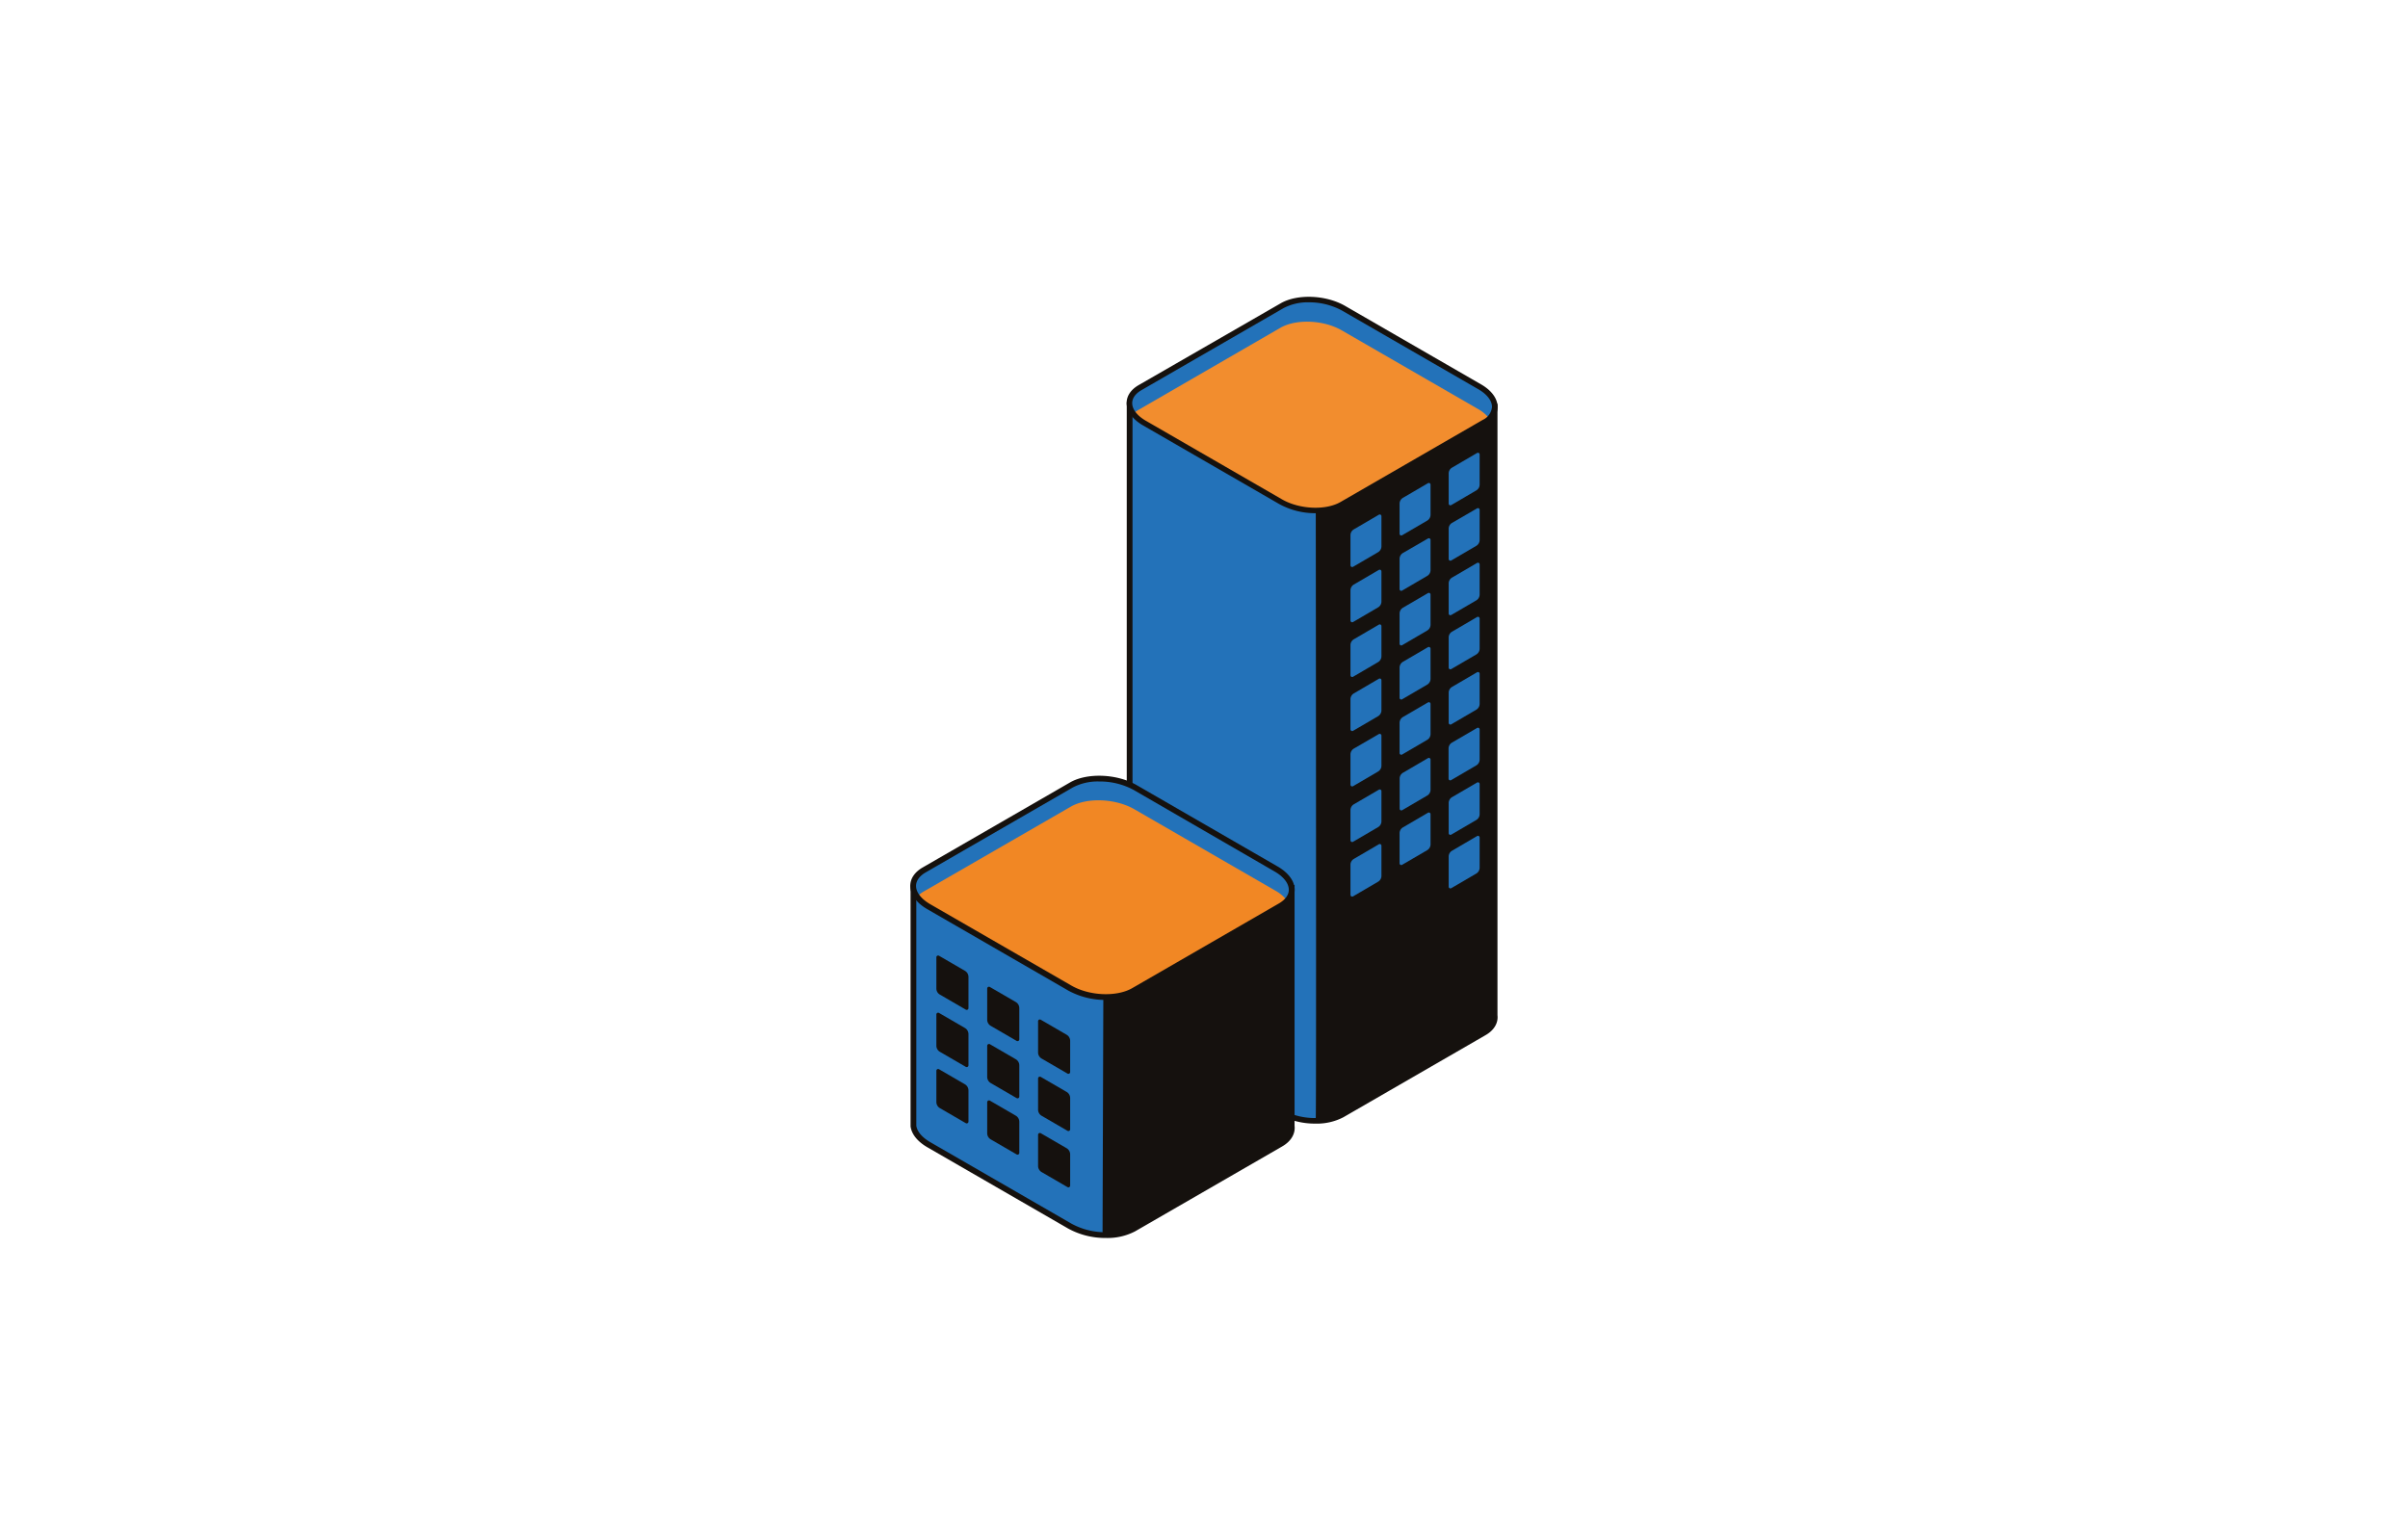 <svg xmlns="http://www.w3.org/2000/svg" viewBox="0 0 640 408"><defs><style>.cls-1{fill:#2372b9;}.cls-2{fill:#15110e;}.cls-3{fill:#f28d2e;}.cls-4{fill:#f18724;}.cls-5{fill:none;}</style></defs><g id="_2-strategisches_it_mangement" data-name="2-strategisches it mangement"><g id="_4-it_strategie" data-name="4-it strategie"><path class="cls-1" d="M397.25,269.94V107.67h-97s0,162,0,162.27h0c.22,1.7,1.56,3.44,4,4.83l36.2,20.9c4.83,2.79,12.14,3.09,16.32.67l37.77-21.8C396.57,273.32,397.48,271.65,397.25,269.94Z"/><path class="cls-2" d="M349.61,298.7a19.83,19.83,0,0,1-9.62-2.39l-36.19-20.9c-2.53-1.46-4.07-3.37-4.33-5.37,0-.29,0-104.07,0-162.37v-.75h97.79a.74.74,0,0,1,.74.74V269.89c.24,2.06-.91,4-3.16,5.29L357.06,297A15.19,15.19,0,0,1,349.61,298.7ZM301,108.41c0,10.44,0,160.22,0,161.5.2,1.47,1.48,3,3.6,4.22L340.74,295a18.09,18.09,0,0,0,8.54,2.22h.42c.19,0,0-167.75,0-167.75l46.79-21.08Z"/><path class="cls-1" d="M394.46,112.26l-37.77,21.81c-4.18,2.42-11.49,2.11-16.32-.68l-36.2-20.89c-4.83-2.79-5.35-7-1.17-9.43l37.77-21.81c4.19-2.41,11.5-2.11,16.33.68l36.19,20.9C398.12,105.63,398.65,109.85,394.46,112.26Z"/><path class="cls-3" d="M392.81,108.72l-36.2-20.9c-4.83-2.79-12.14-3.09-16.32-.67L302.52,109a7,7,0,0,0-1.6,1.25,9.81,9.81,0,0,0,2.77,2.26l36.19,20.9c4.83,2.79,12.14,3.09,16.33.68L394,112.23a6.67,6.67,0,0,0,1.59-1.25A9.9,9.9,0,0,0,392.81,108.72Z"/><path class="cls-2" d="M349.6,136.43A19.82,19.82,0,0,1,340,134l-36.19-20.9c-2.78-1.6-4.37-3.78-4.37-6,0-1.86,1.14-3.54,3.2-4.73L340.4,80.62c4.38-2.53,12-2.23,17.07.68l36.19,20.89c2.78,1.61,4.37,3.78,4.37,6,0,1.86-1.13,3.55-3.19,4.74l-37.78,21.8A15.09,15.09,0,0,1,349.6,136.43Zm-1.74-56.06a13.76,13.76,0,0,0-6.72,1.54l-37.77,21.81c-1.58.91-2.45,2.13-2.45,3.44,0,1.65,1.32,3.36,3.62,4.69l36.2,20.9c4.62,2.66,11.61,3,15.58.68l37.77-21.81a4.18,4.18,0,0,0,2.45-3.45c0-1.65-1.32-3.36-3.62-4.69L356.73,82.59A18.19,18.19,0,0,0,347.86,80.37Z"/><path class="cls-1" d="M385.71,134.27l6.65-3.89a1.8,1.8,0,0,0,.9-1.57v-8a.45.45,0,0,0-.68-.39l-6.65,3.89a1.8,1.8,0,0,0-.9,1.57v8A.45.45,0,0,0,385.71,134.27Z"/><path class="cls-1" d="M372.66,142.29l6.65-3.88a1.83,1.83,0,0,0,.9-1.57v-8a.45.45,0,0,0-.68-.39l-6.65,3.89a1.81,1.81,0,0,0-.9,1.57v8A.45.45,0,0,0,372.66,142.29Z"/><path class="cls-1" d="M359.62,150.68l6.64-3.88a1.83,1.83,0,0,0,.9-1.58v-8a.45.45,0,0,0-.68-.39l-6.65,3.89a1.8,1.8,0,0,0-.9,1.57v8A.46.46,0,0,0,359.62,150.68Z"/><path class="cls-1" d="M385.71,149l6.65-3.89a1.83,1.83,0,0,0,.9-1.57v-8a.45.45,0,0,0-.68-.4L385.93,139a1.81,1.81,0,0,0-.9,1.57v8A.46.46,0,0,0,385.71,149Z"/><path class="cls-1" d="M372.66,157l6.65-3.89a1.8,1.8,0,0,0,.9-1.57v-8a.45.45,0,0,0-.68-.39L372.88,147a1.83,1.83,0,0,0-.9,1.57v8A.45.45,0,0,0,372.66,157Z"/><path class="cls-1" d="M359.62,165.36l6.64-3.89a1.81,1.81,0,0,0,.9-1.57v-8a.46.46,0,0,0-.68-.4l-6.65,3.89a1.83,1.83,0,0,0-.9,1.57v8A.46.46,0,0,0,359.62,165.36Z"/><path class="cls-1" d="M385.71,163.49l6.65-3.88a1.83,1.83,0,0,0,.9-1.57v-8a.45.45,0,0,0-.68-.39l-6.65,3.89a1.8,1.8,0,0,0-.9,1.57v8A.45.45,0,0,0,385.71,163.49Z"/><path class="cls-1" d="M372.66,171.52l6.65-3.89a1.81,1.81,0,0,0,.9-1.57v-8a.45.45,0,0,0-.68-.39l-6.65,3.88a1.83,1.83,0,0,0-.9,1.57v8A.45.45,0,0,0,372.66,171.52Z"/><path class="cls-1" d="M359.62,179.91l6.64-3.89a1.83,1.83,0,0,0,.9-1.57v-8a.45.45,0,0,0-.68-.4l-6.65,3.89a1.81,1.81,0,0,0-.9,1.57v8A.46.46,0,0,0,359.62,179.91Z"/><path class="cls-1" d="M385.71,177.87l6.65-3.88a1.83,1.83,0,0,0,.9-1.57v-8a.45.45,0,0,0-.68-.39l-6.65,3.89a1.8,1.8,0,0,0-.9,1.57v8A.45.45,0,0,0,385.71,177.87Z"/><path class="cls-1" d="M372.66,185.9l6.65-3.89a1.81,1.81,0,0,0,.9-1.57v-8a.46.46,0,0,0-.68-.4l-6.65,3.89a1.83,1.83,0,0,0-.9,1.57v8A.45.45,0,0,0,372.66,185.9Z"/><path class="cls-1" d="M359.62,194.28l6.64-3.88a1.83,1.83,0,0,0,.9-1.57v-8a.45.45,0,0,0-.68-.39l-6.65,3.89a1.81,1.81,0,0,0-.9,1.57v8A.46.46,0,0,0,359.62,194.28Z"/><path class="cls-1" d="M385.71,192.56l6.65-3.89a1.83,1.83,0,0,0,.9-1.57v-8a.45.45,0,0,0-.68-.39l-6.65,3.89a1.81,1.81,0,0,0-.9,1.57v8A.46.46,0,0,0,385.71,192.56Z"/><path class="cls-1" d="M372.66,200.58l6.65-3.89a1.8,1.8,0,0,0,.9-1.57v-8a.45.45,0,0,0-.68-.39l-6.65,3.88a1.83,1.83,0,0,0-.9,1.57v8A.45.45,0,0,0,372.66,200.58Z"/><path class="cls-1" d="M359.62,209l6.64-3.89a1.81,1.81,0,0,0,.9-1.57v-8a.46.46,0,0,0-.68-.4L359.83,199a1.83,1.83,0,0,0-.9,1.57v8A.46.46,0,0,0,359.62,209Z"/><path class="cls-1" d="M385.71,207.37l6.65-3.89a1.81,1.81,0,0,0,.9-1.57v-8a.45.45,0,0,0-.68-.39l-6.65,3.88A1.83,1.83,0,0,0,385,199v8A.45.45,0,0,0,385.71,207.37Z"/><path class="cls-1" d="M372.66,215.39l6.65-3.89a1.8,1.8,0,0,0,.9-1.57v-8a.45.45,0,0,0-.68-.39l-6.65,3.89A1.8,1.8,0,0,0,372,207v8A.45.45,0,0,0,372.66,215.39Z"/><path class="cls-1" d="M359.62,223.78l6.64-3.89a1.8,1.8,0,0,0,.9-1.57v-8a.45.45,0,0,0-.68-.39l-6.65,3.88a1.83,1.83,0,0,0-.9,1.57v8A.46.46,0,0,0,359.62,223.78Z"/><path class="cls-1" d="M385.71,221.88l6.65-3.89a1.8,1.8,0,0,0,.9-1.57v-8a.45.45,0,0,0-.68-.39l-6.65,3.88a1.83,1.83,0,0,0-.9,1.57v8A.45.45,0,0,0,385.71,221.88Z"/><path class="cls-1" d="M385.71,236.12l6.65-3.89a1.83,1.83,0,0,0,.9-1.57v-8a.45.45,0,0,0-.68-.4l-6.65,3.89a1.81,1.81,0,0,0-.9,1.57v8A.46.46,0,0,0,385.71,236.12Z"/><path class="cls-1" d="M372.66,229.9l6.65-3.88a1.83,1.83,0,0,0,.9-1.57v-8a.45.45,0,0,0-.68-.39l-6.65,3.89a1.8,1.8,0,0,0-.9,1.57v8A.45.45,0,0,0,372.66,229.9Z"/><path class="cls-1" d="M359.62,238.29l6.64-3.89a1.8,1.8,0,0,0,.9-1.57v-8a.45.45,0,0,0-.68-.39l-6.65,3.89a1.8,1.8,0,0,0-.9,1.57v8A.46.46,0,0,0,359.62,238.29Z"/><path class="cls-1" d="M343.3,299.3V236H242.77s0,63,0,63.27h0c.23,1.76,1.62,3.57,4.11,5L284.37,326c5,2.89,12.58,3.2,16.91.7l39.12-22.59C342.58,302.81,343.53,301.08,343.3,299.3Z"/><path class="cls-2" d="M293.94,329.1a20.46,20.46,0,0,1-10-2.48L246.49,305c-2.62-1.51-4.21-3.49-4.48-5.57,0-.32,0-39.84,0-63.37v-.78H344.07v64c.25,2.13-.94,4.13-3.28,5.48l-39.12,22.59A15.82,15.82,0,0,1,293.94,329.1Zm-50.4-92.3c0,21.69,0,61.62,0,62.46.21,1.54,1.53,3.11,3.72,4.38l37.49,21.64a18.59,18.59,0,0,0,8.29,2.28l.25-76.5,49.23-14.26Z"/><path class="cls-1" d="M340.4,240.79l-39.12,22.58c-4.33,2.51-11.91,2.19-16.91-.7L246.88,241c-5-2.89-5.55-7.26-1.22-9.77l39.13-22.58c4.33-2.51,11.9-2.19,16.91.7L339.19,231C344.2,233.91,344.74,238.28,340.4,240.79Z"/><path class="cls-4" d="M339,236.79l-37.49-21.65c-5-2.89-12.57-3.2-16.91-.7L245.5,237a7,7,0,0,0-1.61,1.25A9.74,9.74,0,0,0,247,241l37.49,21.64c5,2.89,12.57,3.21,16.91.71l39.12-22.59a7.3,7.3,0,0,0,1.61-1.25A9.74,9.74,0,0,0,339,236.79Z"/><path class="cls-2" d="M293.94,265.82a20.46,20.46,0,0,1-10-2.48l-37.49-21.65c-2.87-1.65-4.52-3.91-4.52-6.19,0-1.93,1.17-3.67,3.31-4.9L284.4,208c4.54-2.62,12.48-2.31,17.68.7l37.5,21.65c2.87,1.66,4.52,3.91,4.52,6.19,0,1.93-1.17,3.67-3.31,4.9L301.67,264A15.82,15.82,0,0,1,293.94,265.82Zm-1.81-58.07a14.23,14.23,0,0,0-7,1.59l-39.12,22.59c-1.64.95-2.54,2.22-2.54,3.57,0,1.71,1.37,3.48,3.75,4.86L284.75,262c4.79,2.76,12,3.07,16.15.7L340,240.12c1.64-1,2.54-2.22,2.54-3.57,0-1.71-1.37-3.48-3.75-4.86L301.31,210A18.91,18.91,0,0,0,292.13,207.75Z"/><path class="cls-2" d="M270.2,276.71l-6.88-4a1.89,1.89,0,0,1-.94-1.63v-8.29a.47.47,0,0,1,.71-.41l6.89,4a1.88,1.88,0,0,1,.93,1.63v8.28A.47.47,0,0,1,270.2,276.71Z"/><path class="cls-2" d="M270.2,291.92l-6.88-4a1.89,1.89,0,0,1-.94-1.63V278a.48.48,0,0,1,.71-.41l6.89,4a1.88,1.88,0,0,1,.93,1.63v8.29A.47.47,0,0,1,270.2,291.92Z"/><path class="cls-2" d="M270.2,306.89l-6.88-4a1.89,1.89,0,0,1-.94-1.63V293a.48.48,0,0,1,.71-.41l6.89,4a1.88,1.88,0,0,1,.93,1.63v8.29A.47.47,0,0,1,270.2,306.89Z"/><path class="cls-2" d="M256.69,268.4l-6.89-4a1.86,1.86,0,0,1-.93-1.62v-8.29a.47.47,0,0,1,.71-.41l6.88,4a1.88,1.88,0,0,1,.94,1.62V268A.47.47,0,0,1,256.69,268.4Z"/><path class="cls-2" d="M256.69,283.61l-6.89-4a1.88,1.88,0,0,1-.93-1.63v-8.29a.47.47,0,0,1,.71-.41l6.88,4a1.89,1.89,0,0,1,.94,1.63v8.29A.47.47,0,0,1,256.69,283.61Z"/><path class="cls-2" d="M256.69,298.58l-6.89-4a1.88,1.88,0,0,1-.93-1.63v-8.29a.47.47,0,0,1,.71-.41l6.88,4a1.89,1.89,0,0,1,.94,1.63v8.29A.47.47,0,0,1,256.69,298.58Z"/><path class="cls-2" d="M283.72,285.4l-6.89-4a1.88,1.88,0,0,1-.93-1.62v-8.29a.47.47,0,0,1,.71-.41l6.89,4a1.89,1.89,0,0,1,.93,1.62V285A.47.47,0,0,1,283.72,285.4Z"/><path class="cls-2" d="M283.72,300.61l-6.89-4a1.91,1.91,0,0,1-.93-1.63v-8.29a.48.48,0,0,1,.71-.41l6.89,4a1.91,1.91,0,0,1,.93,1.63v8.29A.47.47,0,0,1,283.72,300.61Z"/><path class="cls-2" d="M283.72,315.58l-6.89-4a1.91,1.91,0,0,1-.93-1.63v-8.29a.48.48,0,0,1,.71-.41l6.89,4a1.91,1.91,0,0,1,.93,1.63v8.29A.47.47,0,0,1,283.72,315.58Z"/></g></g><g id="_0-regelwerke" data-name="0-regelwerke"><rect class="cls-5" x="-0.55" width="640.16" height="408"/></g></svg>
